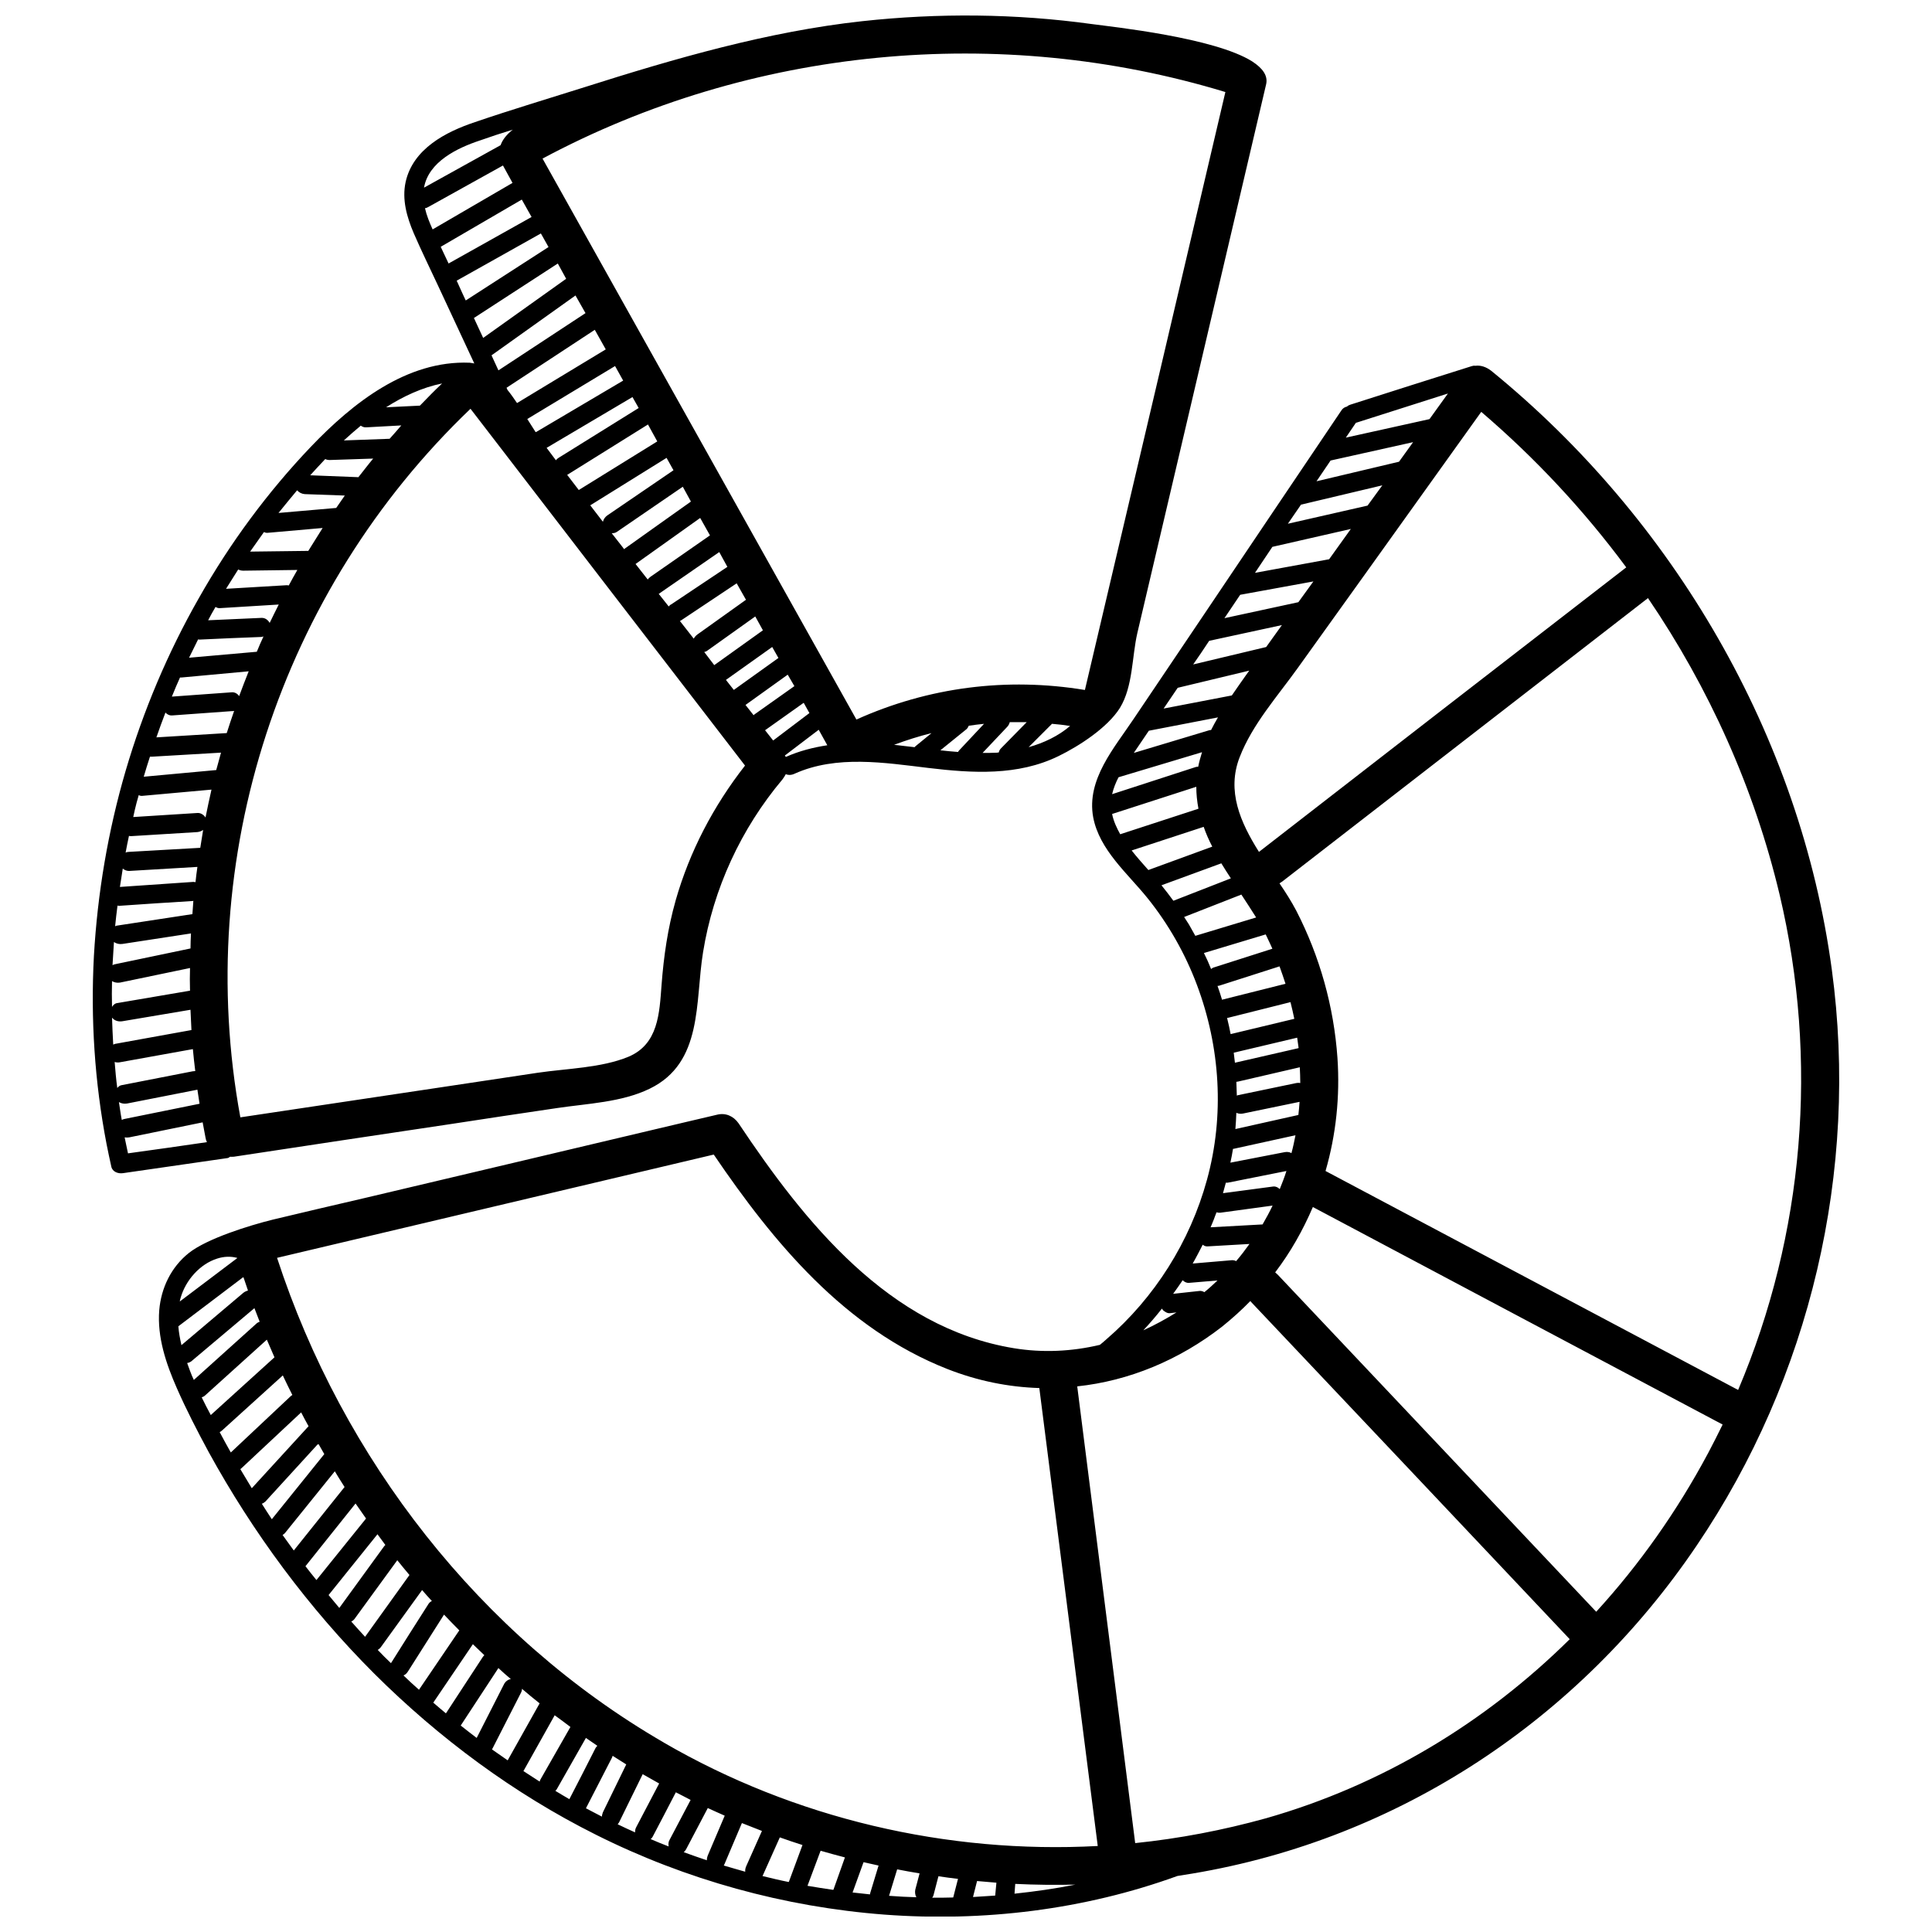 <?xml version="1.0" encoding="UTF-8"?>
<!-- Uploaded to: ICON Repo, www.iconrepo.com, Generator: ICON Repo Mixer Tools -->
<svg width="800px" height="800px" version="1.1" viewBox="144 144 512 512" xmlns="http://www.w3.org/2000/svg">
 <defs>
  <clipPath id="a">
   <path d="m168 148.09h464v503.81h-464z"/>
  </clipPath>
 </defs>
 <g clip-path="url(#a)">
  <path d="m604.62 512.35c-36.406-19.34-72.875-38.684-109.34-58.023 2.781-9.605 3.856-19.719 3.16-29.961-0.949-13.59-4.676-26.926-10.934-39.062-1.266-2.402-2.781-4.805-4.426-7.207 0.254-0.191 0.504-0.316 0.758-0.504l96.895-75.09c16.18 23.766 28.191 50.438 34.891 78.629 10.367 43.863 6.512 89.941-10.996 131.21zm-378.91-222.36-15.422 0.191c1.199-1.707 2.465-3.477 3.664-5.184 0.379 0.191 0.758 0.254 1.137 0.191l14.41-1.266c-1.266 2.023-2.527 4.047-3.793 6.066zm-18.582 4.93c0.379 0.191 0.82 0.316 1.328 0.316l14.348-0.191c-0.82 1.391-1.516 2.719-2.277 4.109-0.191-0.062-0.379-0.062-0.633-0.062l-15.992 0.949c1.074-1.707 2.148-3.414 3.223-5.121zm326.77-53.852c-10.684 3.352-21.363 6.762-32.047 10.176-0.379 0.125-0.633 0.254-0.887 0.504-0.57 0.125-1.137 0.441-1.516 1.074-12.199 18.078-24.398 36.215-36.598 54.355-6.133 9.102-12.262 18.203-18.395 27.305-5.184 7.773-12.578 16.117-10.746 26.105 1.645 8.66 9.102 14.852 14.348 21.363 5.562 6.891 10.051 14.789 13.148 23.07 6.195 16.496 7.332 34.637 2.656 51.641-4.488 16.371-13.844 31.223-26.672 42.285-0.57 0.504-1.137 1.012-1.707 1.453-7.457 1.77-15.168 2.148-22.816 0.887-33.121-5.438-55.43-33.371-72.938-59.602-1.328-1.895-3.414-2.844-5.688-2.277-5.5 1.266-10.934 2.59-16.371 3.856l-37.102 8.785c-13.273 3.16-26.547 6.258-39.82 9.418-8.152 1.895-16.309 3.793-24.461 5.75-6.133 1.516-17.383 4.992-22.25 8.848-4.676 3.731-7.332 9.227-7.836 15.168-0.57 7.141 1.832 14.223 4.676 20.668 2.527 5.75 5.438 11.379 8.406 16.875 11.758 21.426 26.547 41.398 43.863 58.719 17.191 17.129 37.039 31.855 58.781 42.727 23.828 11.945 49.934 19.152 76.477 21.172 26.168 1.961 52.902-1.266 77.617-10.238 1.266-0.191 2.59-0.441 3.918-0.633 54.863-9.164 102.64-40.957 133.68-86.906 30.148-44.496 43.043-99.359 35.836-152.64-8.344-61.941-41.969-119.39-90.258-158.71-1.391-1.074-2.844-1.516-4.234-1.328-0.316-0.062-0.695 0-1.074 0.125zm-86.906 255.48c1.707-1.832 3.352-3.731 4.93-5.75 0.125 0.191 0.254 0.379 0.379 0.504 0.504 0.379 1.137 0.82 1.832 0.695l1.645-0.191c-2.844 1.77-5.75 3.352-8.785 4.742zm7.902-9.672c0.887-1.199 1.707-2.402 2.527-3.602 0.441 0.441 1.012 0.758 1.707 0.695l7.519-0.633c-1.137 1.074-2.277 2.148-3.477 3.098-0.441-0.254-0.887-0.379-1.328-0.316l-6.953 0.758zm5.184-8.027c0.949-1.645 1.77-3.285 2.656-4.992 0.379 0.316 0.82 0.504 1.391 0.441l10.996-0.633c-1.137 1.582-2.277 3.098-3.539 4.551-0.316-0.191-0.695-0.254-1.074-0.254zm4.742-9.605c0.379-0.949 0.82-1.895 1.137-2.844l0.441-1.137c0.316 0.125 0.633 0.125 0.949 0.125l13.906-1.895c-0.82 1.707-1.707 3.352-2.656 4.992zm3.285-9.039c0.254-0.887 0.504-1.832 0.758-2.781h0.504l15.547-3.098c-0.504 1.645-1.137 3.223-1.77 4.805-0.441-0.441-1.012-0.758-1.707-0.695l-13.336 1.77zm1.961-8.09c0.254-1.199 0.504-2.402 0.695-3.664 0.125 0 0.254 0 0.441-0.062l16.117-3.539c-0.316 1.582-0.633 3.16-1.074 4.742-0.504-0.316-1.199-0.379-1.832-0.254l-14.348 2.781zm1.328-8.91c0.125-1.453 0.191-2.844 0.254-4.297 0.57 0.254 1.137 0.316 1.77 0.191l14.98-3.098c-0.062 1.137-0.191 2.34-0.316 3.477l-16.688 3.731zm0.379-8.848c-0.062-1.199-0.062-2.465-0.125-3.664 0.125 0 0.316-0.062 0.441-0.062l16.371-3.793c0.062 1.391 0.125 2.781 0.125 4.172-0.316-0.062-0.695-0.062-1.012 0-5.184 1.074-10.301 2.148-15.484 3.223-0.125 0.062-0.254 0.062-0.316 0.125zm-0.504-8.723c-0.125-0.887-0.191-1.77-0.316-2.656l16.812-3.981c0.125 0.949 0.254 1.832 0.379 2.719l-0.062 0.062zm-1.137-7.586c-0.254-1.391-0.57-2.719-0.887-4.047l-0.062-0.254h0.191l16.621-4.172c0.379 1.453 0.695 2.969 1.012 4.426zm-2.277-9.102c-0.379-1.266-0.758-2.465-1.199-3.664 0.125 0 0.316-0.062 0.441-0.062l15.992-5.121c0.57 1.516 1.074 3.098 1.582 4.613l-16.621 4.172-0.191 0.062zm-2.906-8.152c-0.57-1.453-1.199-2.844-1.895-4.234l16.371-4.93c0.379 0.82 0.758 1.582 1.137 2.402l0.633 1.391-15.422 4.93c-0.316 0.062-0.57 0.254-0.82 0.441zm-4.172-8.785c-0.57-1.012-1.137-2.023-1.707-3.035-0.441-0.633-0.82-1.328-1.266-1.961l15.168-5.941c1.328 2.023 2.656 4.047 3.918 6.066l-16.117 4.867zm-5.816-9.293c-1.012-1.391-2.086-2.781-3.16-4.109l15.863-5.816c0.82 1.328 1.645 2.656 2.527 3.981l-15.234 5.941zm-6.637-8.152c-1.516-1.707-3.035-3.414-4.426-5.184l19.09-6.258c0.633 1.832 1.391 3.539 2.277 5.246l-16.938 6.195zm-7.457-9.48c-0.949-1.707-1.77-3.477-2.148-5.371l22.312-7.207c0 1.895 0.191 3.793 0.57 5.816l-20.73 6.762zm-2.148-10.617c0.379-1.582 0.949-3.035 1.707-4.488l22.121-6.637c-0.379 1.266-0.758 2.527-1.012 3.856-0.254 0-0.504 0-0.82 0.125l-21.996 7.141zm5.75-10.934 3.981-5.879 18.328-3.539c-0.633 1.074-1.266 2.211-1.832 3.352-0.125 0-0.316 0-0.504 0.062zm7.902-11.758 3.731-5.5 18.961-4.551-0.82 1.137c-1.266 1.77-2.527 3.602-3.793 5.438zm7.836-11.691 2.086-3.035 2.148-3.223 19.277-4.172-4.172 5.816zm8.281-12.262 4.172-6.195 19.402-3.539-3.981 5.5zm8.09-12.008 4.613-6.891 20.793-4.742-5.75 8.027-19.656 3.602zm8.723-13.02 3.477-5.055 21.555-5.121-3.918 5.371-21.109 4.805zm7.586-11.25 3.731-5.5 21.867-4.867-3.731 5.184zm7.773-11.566 2.656-3.918c8.09-2.59 16.242-5.184 24.398-7.773l-4.867 6.762-0.191 0.062zm-177.61 122.68c-2.086 7.332-3.16 14.789-3.731 22.375-0.57 7.457-0.82 15.676-8.785 19.023-7.207 2.969-16.309 3.098-24.02 4.234-8.977 1.328-17.949 2.719-26.926 4.047-17.316 2.59-34.574 5.184-51.891 7.773-12.641-68.703 10.617-139.62 60.992-187.78 24.27 31.539 48.477 63.078 72.75 94.555-8.344 10.684-14.664 22.691-18.395 35.773zm108.46-55.809c-20.73-3.414-41.461-0.758-60.551 7.836l-83.18-148.66c55.18-29.516 121.1-35.836 180.96-17.633-12.387 52.84-24.777 105.68-37.227 158.46zm-23.324 16.621c-1.266 0.062-2.527 0.062-3.793 0.062l6.512-6.891c0.316-0.316 0.57-0.758 0.695-1.266h4.488l-6.762 6.891c-0.316 0.316-0.57 0.695-0.633 1.137l-0.504 0.062zm-10.301-0.191c-1.582-0.125-3.098-0.254-4.676-0.441l6.953-5.625c0.254-0.254 0.441-0.57 0.57-0.887 1.328-0.191 2.719-0.379 4.047-0.504l-6.574 7.016c-0.125 0.125-0.254 0.316-0.316 0.441zm-11.504-1.266c-1.832-0.191-3.664-0.441-5.438-0.633 3.223-1.199 6.574-2.277 9.922-3.098l-4.172 3.414c-0.125 0.062-0.191 0.191-0.316 0.316zm36.406-6.195c1.582 0.125 3.223 0.316 4.805 0.57-3.098 2.656-6.953 4.488-10.996 5.625l6.195-6.195zm53.094-175.52c-9.988-6.32-36.91-9.164-42.539-9.922-20.164-2.781-40.641-2.969-60.867-0.758-24.902 2.719-49.555 9.859-73.633 17.508-9.605 3.035-19.34 5.941-28.949 9.227-7.773 2.59-16.434 7.078-18.395 15.863-1.012 4.676 0.316 9.293 2.148 13.59 2.023 4.676 4.297 9.293 6.445 13.906l9.605 20.605c-0.379-0.062-0.82-0.125-1.199-0.191-16.688-0.695-31.035 10.684-42.094 22.25-11.504 12.07-21.488 25.598-29.707 40.137-8.215 14.41-14.727 29.832-19.402 45.762-4.676 15.992-7.457 32.488-8.406 49.047-0.887 16.688 0.191 33.438 3.352 49.867 0.379 1.961 0.82 3.981 1.266 6.004 0.316 1.391 1.832 1.895 3.098 1.707 9.164-1.328 18.395-2.656 27.559-3.981 0.316 0 0.57-0.191 0.82-0.379 0.316 0.062 0.633 0 1.012 0 19.152-2.906 38.367-5.816 57.516-8.66 9.355-1.453 18.773-2.844 28.125-4.234 8.027-1.199 17.129-1.516 24.523-5.121 14.223-6.891 12.008-23.008 14.156-36.152 2.719-16.875 10.051-32.742 21.047-45.824 0.316-0.441 0.633-0.887 0.887-1.391 0.695 0.316 1.582 0.254 2.34-0.125 11.125-4.992 23.828-2.906 35.457-1.516 11.629 1.391 23.703 2.148 34.512-3.16 5.438-2.656 12.957-7.519 16.242-12.766 3.477-5.688 3.16-13.59 4.613-19.848 3.856-16.309 7.648-32.676 11.504-48.984 7.519-32.109 15.105-64.281 22.629-96.453 0.504-2.277-0.949-4.234-3.664-6.004zm-197.39 87.035-0.254-0.57 23.387-15.359 2.906 5.184-23.512 14.223c-0.82-1.199-1.645-2.402-2.527-3.477zm-2.402-5.184-1.832-3.981 22.25-15.863 2.656 4.676-23.07 15.168zm-4.047-8.598-2.465-5.309h0.062l22.184-14.41 2.211 4.047-21.996 15.676zm-4.613-9.922-0.887-1.895-1.516-3.352 22.312-12.516 2.023 3.602-21.934 14.156zm-4.551-9.797-2.086-4.426 21.488-12.516 2.59 4.613-21.996 12.324zm-4.234-9.039c-0.82-1.832-1.582-3.664-2.023-5.625 0.254 0 0.57-0.125 0.887-0.316l19.785-10.996 0.062 0.125 2.465 4.488-21.172 12.324zm-2.277-11.062c1.199-6.828 8.723-10.492 14.852-12.516 2.844-1.012 5.75-1.961 8.66-2.844-1.516 1.199-2.656 2.527-3.223 4.109zm50.629 47.277 2.148 3.856-23.008 13.59-0.191 0.062c-0.695-1.074-1.453-2.277-2.211-3.477l23.258-14.031zm4.613 8.215 1.645 2.906-21.238 13.211c-0.316 0.191-0.504 0.379-0.695 0.633l-2.465-3.285 22.754-13.461zm4.109 7.269 2.465 4.488-20.73 12.832-0.062 0.062-3.098-4.047c0.062 0 0.191-0.062 0.254-0.125zm4.93 8.848 1.832 3.285-17.508 11.945c-0.633 0.441-1.012 1.012-1.199 1.707l-3.352-4.359zm4.297 7.648 2.148 3.918-0.062 0.062c-5.816 4.109-11.629 8.281-17.508 12.453l-0.125 0.125-0.316-0.441-2.969-3.793c0.504 0 0.949-0.062 1.391-0.379l17.445-11.945zm4.613 8.281 2.59 4.613-15.801 10.996c-0.254 0.191-0.504 0.441-0.695 0.695l-3.223-4.109 17.129-12.199zm5.055 9.039 2.148 3.918-14.852 9.922c-0.316 0.125-0.504 0.379-0.695 0.57l-2.656-3.352c0.125-0.062 0.254-0.062 0.316-0.191l15.738-10.871zm4.613 8.281 2.465 4.359-12.832 9.164c-0.441 0.316-0.758 0.695-1.012 1.137l-3.664-4.676 0.254-0.125zm4.93 8.785 2.023 3.664-12.895 9.227-2.656-3.477c0.254-0.062 0.504-0.125 0.758-0.316l12.766-9.102zm4.488 8.09 1.645 2.906-11.82 8.469-2.086-2.656 12.262-8.723zm4.109 7.332 1.77 3.035-10.617 7.519-0.191 0.191-2.148-2.719zm4.234 7.457 1.516 2.719-9.605 7.269-2.148-2.719zm3.981 7.141 2.277 4.109c-3.731 0.57-7.457 1.516-10.996 3.098 0-0.062-0.062-0.125-0.125-0.191l-0.125-0.191 8.977-6.828zm-180.77 19.34 0.57-2.023c0.316 0.191 0.695 0.254 1.074 0.191l18.203-1.645c-0.57 2.465-1.074 4.93-1.582 7.394-0.441-0.695-1.266-1.266-2.148-1.199l-17.004 1.074c0.254-1.266 0.57-2.527 0.887-3.793zm1.895-6.891c0.504-1.77 1.074-3.539 1.645-5.309h0.504l18.328-1.074c-0.441 1.516-0.82 3.098-1.266 4.613l-19.215 1.77zm3.352-10.43c0.758-2.211 1.582-4.426 2.402-6.574 0.441 0.504 1.074 0.82 1.832 0.758 5.246-0.379 10.492-0.758 15.738-1.137 0.191 0 0.441 0 0.633-0.062-0.695 1.961-1.328 3.918-1.961 5.879zm4.109-10.809c0.695-1.707 1.391-3.414 2.148-5.055h0.379l17.824-1.645c-0.887 2.211-1.707 4.359-2.527 6.574-0.441-0.633-1.137-1.074-1.961-1.012-5.246 0.379-10.492 0.758-15.738 1.137zm4.551-10.301c0.758-1.582 1.582-3.223 2.402-4.867 0.125 0.062 0.254 0.062 0.441 0.062 5.438-0.254 10.871-0.504 16.309-0.695 0.191-0.062 0.379-0.062 0.57-0.125-0.633 1.328-1.199 2.656-1.77 4.047l-17.949 1.582zm5.055-9.922c0.633-1.199 1.266-2.402 1.961-3.539 0.379 0.254 0.82 0.379 1.266 0.316l15.484-0.949c-0.82 1.645-1.645 3.285-2.402 4.867-0.441-0.758-1.199-1.391-2.211-1.328l-14.094 0.633zm18.645-28.441c1.645-2.023 3.285-4.047 4.93-6.004 0.504 0.57 1.199 0.949 2.023 1.012l10.617 0.379c-0.758 1.074-1.516 2.211-2.277 3.285l-15.297 1.328zm8.406-9.988c1.328-1.453 2.656-2.906 3.981-4.297 0.379 0.191 0.758 0.254 1.199 0.254l11.504-0.379c-1.328 1.582-2.59 3.285-3.918 4.93l-12.766-0.504zm8.91-9.227c1.453-1.328 2.969-2.656 4.488-3.918 0.441 0.316 0.949 0.504 1.516 0.441l9.227-0.504c-1.012 1.199-2.086 2.402-3.098 3.539l-12.137 0.441zm11.188-8.785c4.551-2.906 9.543-5.246 14.852-6.32-2.023 1.895-3.918 3.856-5.879 5.879l-8.977 0.441zm-48.477 112c-0.254 1.582-0.504 3.16-0.758 4.742l-18.898 1.074c-0.316 0-0.633 0.062-0.887 0.191 0.254-1.453 0.57-2.906 0.887-4.426 0.191 0.062 0.379 0.062 0.633 0.062l17.508-1.074c0.57-0.062 1.074-0.254 1.516-0.57zm-1.516 9.797c-0.191 1.328-0.379 2.719-0.504 4.047-0.254-0.062-0.441-0.062-0.695-0.062-6.445 0.441-12.895 0.887-19.34 1.328 0.254-1.645 0.504-3.285 0.758-4.867 0.441 0.379 1.012 0.633 1.645 0.633l18.141-1.074zm-1.074 8.977c-0.062 1.199-0.191 2.34-0.254 3.539l-19.91 3.035c-0.191 0-0.379 0.062-0.57 0.191 0.191-1.832 0.379-3.664 0.633-5.5 0.191 0.062 0.379 0.125 0.633 0.062 6.445-0.441 12.895-0.887 19.34-1.266l0.125-0.062zm-0.633 8.66c-0.062 1.328-0.125 2.656-0.125 3.981l-19.973 4.172c-0.254 0.062-0.504 0.125-0.695 0.254 0.125-2.023 0.254-4.109 0.379-6.133 0.633 0.441 1.453 0.633 2.277 0.504l18.141-2.781zm-0.254 9.164c-0.062 1.961-0.062 3.981 0 6.004l-19.277 3.285c-0.633 0.062-1.074 0.504-1.391 1.012-0.062-2.277-0.062-4.551 0-6.828 0.633 0.379 1.391 0.504 2.148 0.379l18.52-3.856zm0.125 11.062c0.062 1.77 0.191 3.602 0.254 5.371l-0.316 0.062c-6.637 1.199-13.273 2.402-19.91 3.602-0.191 0.062-0.316 0.125-0.504 0.191-0.125-2.402-0.254-4.742-0.316-7.141 0.633 0.82 1.707 1.137 2.781 0.949zm0.633 10.43c0.191 1.961 0.379 3.918 0.633 5.816-0.254 0-0.441 0.062-0.695 0.062l-18.773 3.664c-0.504 0.062-0.887 0.379-1.199 0.758-0.316-2.277-0.504-4.613-0.695-6.891 0.441 0.125 0.949 0.191 1.453 0.062l19.277-3.477zm1.199 10.746c0.191 1.266 0.379 2.465 0.57 3.731l-19.973 4.047c-0.254 0.062-0.441 0.125-0.633 0.254-0.316-1.582-0.504-3.16-0.758-4.742 0.633 0.379 1.391 0.504 2.148 0.379l18.645-3.664zm1.391 8.66c0.254 1.328 0.504 2.719 0.758 4.047 0.062 0.441 0.191 0.82 0.379 1.199-6.953 1.012-13.969 2.023-20.922 2.969-0.316-1.391-0.57-2.781-0.887-4.234 0.379 0.062 0.82 0.062 1.199 0l19.469-3.981zm398.89 87.793c-8.152 15.234-18.078 29.328-29.582 41.906-28.125-29.77-56.254-59.539-84.379-89.309-0.254-0.254-0.504-0.441-0.695-0.633 4.047-5.309 7.332-11.125 9.988-17.316 36.152 19.215 72.371 38.43 108.59 57.645-1.266 2.59-2.59 5.184-3.918 7.711zm-117.12 96.641c-11.379 3.16-22.945 5.371-34.637 6.574-5.121-40.324-10.238-80.715-15.359-121.04 13.715-1.453 26.988-6.953 38.43-15.863 2.656-2.148 5.121-4.359 7.457-6.762 0.062 0.062 0.062 0.125 0.125 0.191 28.191 29.77 56.316 59.602 84.504 89.434-22.312 22.059-49.68 38.684-80.523 47.469zm-159.59-20.098c-48.668-28.191-85.074-75.152-102.46-128.43l115.73-27.367c15.93 23.449 34.762 46.141 61.879 56.82 8.027 3.16 16.242 4.805 24.398 5.055 5.184 40.453 10.301 80.902 15.484 121.36-39.945 2.148-80.332-7.269-115.04-27.43zm66.996 41.02c-2.402-0.062-4.867-0.191-7.269-0.379l2.148-7.016c1.961 0.379 3.981 0.758 5.941 1.074l-1.137 4.297c-0.125 0.633-0.062 1.391 0.254 1.961zm-12.324-0.758c-1.516-0.191-3.098-0.316-4.613-0.504l2.906-8.027c1.328 0.316 2.656 0.57 3.981 0.887l-2.148 7.078c-0.062 0.191-0.125 0.379-0.125 0.57zm-9.734-1.199c-2.277-0.316-4.551-0.695-6.828-1.074l3.477-9.293c2.148 0.633 4.297 1.199 6.445 1.77l-3.035 8.531-0.062 0.062zm-11.82-2.086c-2.277-0.441-4.613-1.012-6.953-1.582l0.062-0.062 4.551-10.176c1.961 0.695 3.981 1.391 6.004 2.023l-3.602 9.734zm-11.504-2.719c-1.961-0.57-3.793-1.074-5.688-1.645 0.062-0.125 0.125-0.254 0.191-0.379l4.613-10.871c1.77 0.695 3.539 1.391 5.309 2.086l-4.172 9.355c-0.191 0.441-0.316 0.949-0.254 1.453zm-10.176-3.035c-2.023-0.695-4.109-1.391-6.133-2.148 0.254-0.191 0.441-0.441 0.633-0.758l5.75-10.934c1.453 0.695 2.969 1.328 4.488 2.023l-4.359 10.238c-0.254 0.57-0.379 1.012-0.379 1.582zm-10.113-3.664c-1.645-0.633-3.223-1.266-4.805-1.961 0.254-0.125 0.441-0.379 0.57-0.633 2.023-3.856 4.047-7.711 6.066-11.629l0.062-0.125c1.328 0.695 2.656 1.328 3.918 2.023l-5.562 10.555c-0.316 0.504-0.379 1.137-0.254 1.77zm-8.91-3.731c-1.516-0.695-3.098-1.391-4.613-2.148 0.191-0.191 0.316-0.379 0.441-0.633l6.195-12.641c1.453 0.82 2.906 1.645 4.359 2.465l-6.066 11.566c-0.254 0.441-0.316 0.887-0.316 1.391zm-8.785-4.172c-1.391-0.758-2.844-1.453-4.234-2.211l6.891-13.398c0.062-0.125 0.125-0.316 0.191-0.504 1.199 0.758 2.402 1.516 3.602 2.277l-6.195 12.703c-0.125 0.379-0.254 0.758-0.254 1.137zm-8.598-4.613c-1.266-0.758-2.527-1.453-3.731-2.211 0.125-0.125 0.316-0.316 0.441-0.57l7.648-13.461c1.012 0.695 2.023 1.391 3.035 2.086-0.191 0.191-0.379 0.379-0.504 0.633-2.277 4.488-4.551 8.977-6.891 13.461zm-7.902-4.676c-1.453-0.949-2.844-1.832-4.297-2.781l8.281-14.789c1.391 1.012 2.781 2.023 4.172 3.098l-7.902 13.844c-0.125 0.191-0.191 0.379-0.254 0.633zm-8.469-5.625c-1.391-0.949-2.781-1.961-4.172-2.906l0.125-0.191c2.527-4.93 4.992-9.797 7.519-14.727 0.191-0.316 0.316-0.758 0.316-1.137 1.516 1.328 3.098 2.59 4.676 3.856l-8.469 15.105zm-8.215-5.941c-1.453-1.074-2.844-2.211-4.234-3.285l9.988-15.234c1.074 1.012 2.148 1.961 3.285 2.906-0.695 0.125-1.328 0.57-1.707 1.199l-7.332 14.41zm-8.152-6.512c-1.137-0.949-2.277-1.895-3.352-2.844l10.492-15.484c1.012 0.949 2.023 1.961 3.035 2.906-0.125 0.125-0.254 0.316-0.379 0.441zm-7.141-6.258c-1.391-1.199-2.781-2.527-4.109-3.793 0.504-0.191 0.887-0.57 1.199-1.074l9.543-15.043c1.328 1.391 2.656 2.781 4.047 4.172l-10.684 15.738zm-7.394-7.016c-1.199-1.137-2.402-2.34-3.539-3.539 0.316-0.191 0.633-0.441 0.887-0.82l10.871-15.043c0.82 0.949 1.707 1.961 2.59 2.906-0.441 0.191-0.758 0.504-1.012 0.949-3.223 5.055-6.445 10.113-9.605 15.168-0.125 0.125-0.191 0.254-0.191 0.379zm-6.891-7.016c-1.199-1.328-2.465-2.656-3.664-4.047 0.441-0.191 0.758-0.504 1.012-0.887l11.188-15.359c1.074 1.328 2.148 2.656 3.223 3.918l-11.758 16.371zm-6.828-7.648c-0.949-1.137-1.895-2.277-2.844-3.414l12.957-16.117c0.695 0.949 1.391 1.895 2.086 2.844-0.125 0.125-0.316 0.316-0.441 0.504l-11.758 16.18zm-6.066-7.394c-0.949-1.199-1.961-2.402-2.906-3.664l13.273-16.621c0.949 1.328 1.832 2.656 2.781 3.981l-13.148 16.309zm-6.004-7.836c-0.949-1.328-1.961-2.719-2.969-4.109 0.254-0.125 0.441-0.316 0.633-0.504l13.211-16.371c0.82 1.391 1.707 2.781 2.59 4.172l-0.062 0.062-13.398 16.75zm-5.816-8.281c-0.887-1.328-1.77-2.719-2.656-4.109 0.316-0.062 0.633-0.316 0.949-0.57l14.031-15.359 0.316 0.57 1.266 2.211-13.906 17.254zm-5.309-8.215c-1.012-1.707-2.023-3.352-3.035-5.055 0.125-0.125 0.316-0.254 0.441-0.379l15.676-14.664c0.633 1.199 1.266 2.465 1.961 3.664zm-5.562-9.48c-1.012-1.77-1.961-3.539-2.906-5.309l-0.062-0.062c0.191-0.125 0.441-0.254 0.633-0.441l16.117-14.602c0.82 1.707 1.645 3.477 2.527 5.184-0.191 0.125-0.379 0.254-0.504 0.379l-15.801 14.852zm-5.309-9.922c-0.82-1.516-1.645-3.098-2.402-4.676 0.316-0.125 0.633-0.254 0.887-0.504l16.371-14.789c0.695 1.582 1.328 3.098 2.023 4.676l-16.875 15.297zm-4.488-9.293c-0.379-0.758-0.695-1.582-1.012-2.402-0.254-0.695-0.504-1.391-0.758-2.086 0.504-0.062 1.012-0.316 1.391-0.695l16.434-13.844c0.441 1.199 0.949 2.402 1.391 3.602-0.379 0.125-0.695 0.316-0.949 0.57l-16.496 14.852zm-3.285-9.227c-0.379-1.645-0.695-3.352-0.82-4.992l17.191-13.02 0.125 0.191c0.379 1.137 0.758 2.211 1.137 3.352-0.441 0.125-0.887 0.316-1.266 0.633l-16.371 13.844zm-0.441-11.566c0.062-0.379 0.125-0.695 0.254-1.074 1.328-4.551 5.055-8.848 9.672-10.301 1.77-0.57 3.539-0.633 5.246-0.191l0.062 0.062zm201.05 152.32c1.707 0.254 3.477 0.504 5.184 0.695l-1.266 4.93c-1.832 0.062-3.731 0.062-5.562 0.062 0.191-0.254 0.316-0.504 0.379-0.82zm10.238 1.266c1.707 0.125 3.414 0.316 5.121 0.441v0.062l-0.316 3.352c-1.961 0.125-3.918 0.254-5.879 0.379zm10.113 0.758c5.309 0.254 10.617 0.316 15.93 0.191-5.371 1.074-10.746 1.832-16.117 2.402l0.191-2.59zm59.477-298.58c3.352-8.723 10.113-16.242 15.484-23.766 5.75-8.027 11.566-16.117 17.316-24.145l31.223-43.613c14.348 12.262 27.242 26.105 38.43 41.211-32.488 25.094-64.91 50.25-97.336 75.402-4.93-7.836-8.598-16.117-5.121-25.094z"/>
 </g>
</svg>